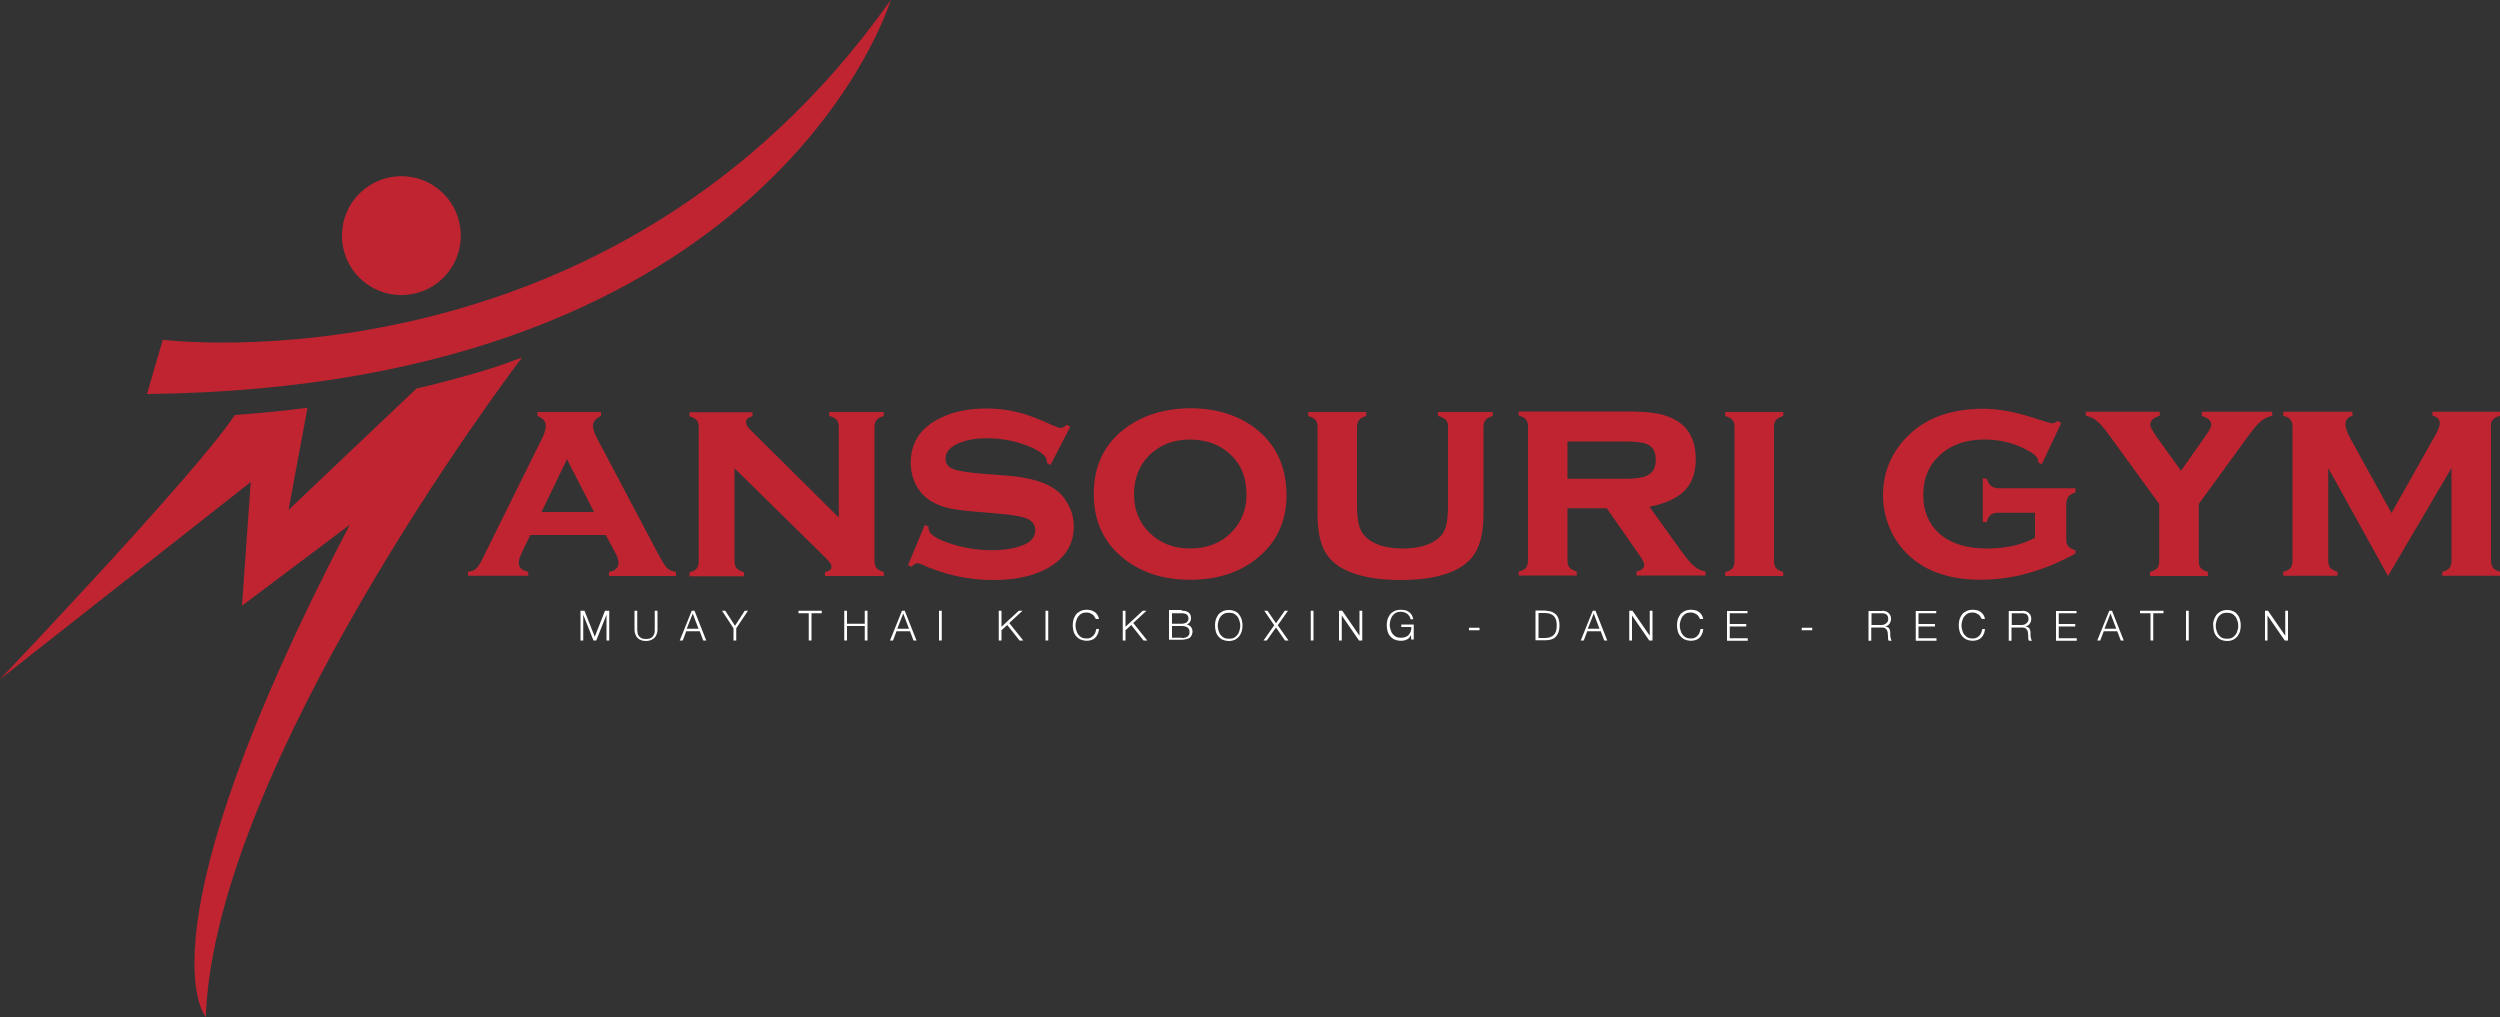 <?xml version="1.0" encoding="UTF-8"?> <svg xmlns="http://www.w3.org/2000/svg" xmlns:xlink="http://www.w3.org/1999/xlink" id="Layer_1" x="0px" y="0px" viewBox="0 0 1000 406.8" style="enable-background:new 0 0 1000 406.8;" xml:space="preserve"><rect x="0" y="0" width="1000" height="406.8" fill="#333333" stroke="none"/><style type="text/css"> .st0{fill:none;} .st1{fill:#C02431;} .st2{fill:#FFFFFF;}</style><g> <path class="st0" d="M662.2,184.1c0-2.8-0.8-4.7-2.5-5.8c-1.7-1.1-4.7-1.6-9.1-1.6H627v14.9h23.7c3.6,0,6.3-0.4,8-1.2 C661,189.3,662.2,187.2,662.2,184.1z"></path> <path class="st0" d="M476.1,175.7c-6.8,0-12.3,2.2-16.6,6.5c-4,4.1-5.9,9.2-5.9,15.3c0,6.1,2,11.2,5.9,15.2 c4.3,4.4,9.8,6.6,16.6,6.6c6.8,0,12.3-2.2,16.6-6.6c4-4,5.9-9,5.9-14.9c0-6.4-2-11.6-5.9-15.6C488.4,178,482.8,175.8,476.1,175.7z"></path> <polygon class="st0" points="216.6,204.8 237.6,204.8 226.8,183.6 "></polygon> <path class="st1" d="M65.1,135.9l-6.3,21.7C310,154.9,356.3,0,356.3,0C244.3,158.7,65.1,135.9,65.1,135.9z"></path> <path class="st1" d="M137.1,90.6c0,0.2-0.1,0.5-0.1,0.7c-0.1,0.5-0.1,1.1-0.1,1.6c0,0.4-0.1,0.7-0.1,1.1c0,0.1,0,0.3,0,0.4 c0,0.7,0,1.4,0.1,2.2c1.3,13.1,12.9,22.6,26,21.3c5-0.5,9.5-2.5,13-5.5l0,0c5.8-4.9,9.1-12.4,8.3-20.5c-1.3-13.1-12.9-22.6-26-21.3 c-10.2,1-18.3,8.4-20.7,17.8c0,0.1-0.1,0.2-0.1,0.3C137.3,89.2,137.2,89.9,137.1,90.6z"></path> <path class="st1" d="M205.8,144.1c-5.8,2.3-14.5,4.9-22.2,7c-5.5,1.5-11.1,3-17,4.3L115.4,204l7.6-40.9c-9.4,1.2-19,2.2-29.1,2.9 C79.4,188.4,0,271.7,0,271.7l100.3-78.9l-3.5,49.5l43.1-32.4C53.8,374.5,82.3,406.8,82.3,406.8C86,306.5,202.8,150.9,208.8,143 C207.8,143.4,206.8,143.7,205.8,144.1z"></path> <path class="st1" d="M263.6,222.2l-24.9-47.1c-1-1.9-1.5-3.5-1.5-4.7c0-1.8,1.1-3.1,3.2-4v-1.6H215v1.6c2.2,0.9,3.3,2.1,3.3,3.8 c0,1.4-0.4,3-1.3,4.8l-24,48.5c-1,2-1.8,3.3-2.5,3.9c-0.7,0.7-1.8,1.1-3.3,1.3v1.6h24.1v-1.6c-2.5-0.5-3.8-1.7-3.8-3.6 c0-1,0.4-2.3,1.2-4l3.4-7.1h30.2l3.6,6.7c1,1.8,1.5,3.3,1.5,4.5c0,1.9-1.3,3.1-3.8,3.6v1.6h26.8v-1.6c-1.6-0.3-2.8-0.8-3.6-1.6 C266,226.4,265,224.7,263.6,222.2z M216.6,204.8l10.2-21.1l10.8,21.1H216.6z"></path> <path class="st1" d="M331.8,166.4c1.4,0.4,2.4,0.9,2.9,1.6c0.5,0.6,0.8,1.6,0.8,2.8v36.2l-35.2-34.9c-1.3-1.2-1.9-2.3-1.9-3.3 c0-1.1,0.9-1.9,2.6-2.3v-1.6h-25.2v1.6c1.4,0.4,2.4,1,2.9,1.6c0.5,0.6,0.8,1.5,0.8,2.8v53.7c0,1.2-0.3,2.1-0.8,2.8 c-0.6,0.7-1.5,1.2-2.9,1.5v1.6h21.8v-1.6c-1.4-0.4-2.3-0.9-2.9-1.6c-0.6-0.7-0.9-1.6-0.9-2.8v-37.2l34.9,34.3 c1.7,1.7,2.8,2.8,3.2,3.4c0.5,0.6,0.7,1.1,0.7,1.7c0,1.1-0.9,1.8-2.6,2.1v1.6h23.5v-1.6c-1.4-0.4-2.4-1-2.9-1.6 c-0.5-0.6-0.8-1.6-0.8-2.8v-53.6c0-1.2,0.3-2.1,0.8-2.8c0.5-0.6,1.5-1.2,2.9-1.6v-1.6h-21.8V166.4z"></path> <path class="st1" d="M420.8,194.9c-4.2-2.5-10.4-4.1-18.5-4.7l-9.3-0.7c-5.8-0.5-9.8-1.1-11.8-1.9c-2-0.8-3-2.2-3-4.1 c0-2.9,2.1-5.1,6.3-6.6c2.9-1.1,6.3-1.6,10.1-1.6c4.5,0,8.9,0.6,13.2,1.9c4.3,1.3,7.6,2.9,9.8,4.9c0.8,0.7,1.2,1.8,1.2,3.1l1.4,0.8 l7.9-15.3l-1.4-0.8c-1,0.9-1.8,1.3-2.4,1.3s-1.7-0.4-3.3-1.1c-5.4-2.5-10-4.3-13.9-5.2c-3.9-1-8.1-1.5-12.6-1.5 c-8.3,0-15.2,1.7-20.9,5.2c-6.2,3.8-9.3,9.3-9.3,16.5c0,3.2,0.7,6.2,2.1,8.9c1.4,2.7,3.4,4.8,5.9,6.4c2,1.2,4.2,2.1,6.9,2.8 c2.6,0.6,6.4,1.1,11.4,1.5l9.2,0.8c4.9,0.4,8.3,1,10.1,1.6c2.8,0.9,4.2,2.6,4.2,5c0,3-2,5.1-6.1,6.4c-3.3,1.1-7,1.6-11.1,1.6 c-4.7,0-9.4-0.6-14.2-1.9c-4.8-1.3-8.2-2.8-10.1-4.5c-0.8-0.7-1.2-1.6-1.2-2.6c0-0.1,0-0.2,0-0.5l-1.5-0.6l-6.7,16.1l1.5,0.6 c0.7-0.9,1.4-1.4,2.2-1.4c0.4,0,1,0.1,1.6,0.4c9.2,4.2,18.8,6.3,28.7,6.3c9.8,0,17.6-1.9,23.3-5.6c6-3.9,9-9.1,9-15.8 c0-3.7-1-7-2.9-9.9C425.1,198.1,423.1,196.3,420.8,194.9z"></path> <path class="st1" d="M502.1,171.3c-7-5.3-15.7-8-26.1-8c-10.3,0.1-18.9,2.8-25.9,8c-8.4,6.3-12.6,15-12.6,26.3 c0,11.1,4.2,19.9,12.6,26.3c6.9,5.3,15.5,8,26,8c10.4,0,19.1-2.7,26-8c8.3-6.4,12.5-15,12.5-25.7 C514.6,186.6,510.4,177.7,502.1,171.3z M492.7,212.8c-4.3,4.4-9.8,6.6-16.6,6.6c-6.8,0-12.3-2.2-16.6-6.6c-4-4.1-5.9-9.1-5.9-15.2 c0-6.1,2-11.2,5.9-15.3c4.3-4.3,9.8-6.5,16.6-6.5c6.8,0.1,12.3,2.2,16.6,6.5c4,3.9,5.9,9.1,5.9,15.6 C498.6,203.8,496.6,208.8,492.7,212.8z"></path> <path class="st1" d="M575.4,166.4c1.4,0.4,2.4,1,3,1.6c0.5,0.6,0.8,1.5,0.8,2.8v31.6c0,3.7-0.3,6.5-0.9,8.4c-0.6,2-1.7,3.6-3.3,4.8 c-3.2,2.5-7.8,3.8-13.9,3.8c-6.1,0-10.7-1.3-13.9-3.8c-1.6-1.2-2.7-2.8-3.4-4.8c-0.6-2-1-4.8-1-8.4v-31.6c0-1.2,0.3-2.1,0.8-2.8 c0.5-0.6,1.5-1.2,2.9-1.6v-1.6h-23.2v1.6c1.4,0.4,2.4,1,2.9,1.6c0.5,0.6,0.8,1.5,0.8,2.8v34.8c0,5.3,0.7,9.7,2.1,13.2 c1.5,3.8,4.4,6.8,8.5,8.9c5.7,2.9,13.3,4.3,22.6,4.3c13.9,0,23.4-3,28.5-8.9c3.1-3.7,4.7-9.5,4.7-17.5v-34.8c0-1.2,0.3-2.1,0.8-2.8 c0.5-0.6,1.5-1.2,2.9-1.6v-1.6h-21.9V166.4z"></path> <path class="st1" d="M672.2,220l-12.4-17.3c6.5-1.3,11.2-3.5,14.1-6.5c2.9-3,4.4-7.1,4.4-12.5c0-7-2.4-12-7.1-15.1 c-2.3-1.5-4.9-2.5-7.9-3.1c-2.9-0.6-7.2-0.9-12.8-0.9h-43v1.6c1.4,0.4,2.4,1,2.9,1.6c0.5,0.6,0.8,1.5,0.8,2.8v53.7 c0,1.2-0.3,2.1-0.8,2.8c-0.6,0.7-1.5,1.2-2.9,1.5v1.6h23.2v-1.6c-1.4-0.4-2.4-1-2.9-1.6c-0.5-0.6-0.8-1.6-0.8-2.8v-20.9h15.7 l13.1,18.8c1.3,1.8,1.9,3.1,1.9,3.9c0,1.2-1,2.1-3.1,2.6v1.6h27.6v-1.6c-1.7-0.3-3.3-1-4.6-2.2C676.3,225.4,674.5,223.2,672.2,220z M650.6,191.5H627v-14.9h23.7c4.3,0,7.4,0.5,9.1,1.6c1.7,1.1,2.5,3,2.5,5.8c0,3.1-1.2,5.2-3.6,6.3 C656.9,191.1,654.2,191.5,650.6,191.5z"></path> <path class="st1" d="M690.1,166.4c1.4,0.4,2.4,1,2.9,1.6c0.5,0.6,0.8,1.5,0.8,2.8v53.7c0,1.2-0.3,2.1-0.8,2.8 c-0.6,0.7-1.5,1.2-2.9,1.5v1.6h23.2v-1.6c-1.4-0.4-2.4-1-2.9-1.6c-0.5-0.6-0.8-1.6-0.8-2.8v-53.6c0-1.2,0.3-2.1,0.8-2.8 c0.5-0.6,1.5-1.2,2.9-1.6v-1.6h-23.2V166.4z"></path> <path class="st1" d="M796.3,194.3c-0.6-0.6-1.2-1.5-1.6-2.9h-1.6v17.4h1.6c0.4-1.4,0.9-2.4,1.6-2.9c0.6-0.5,1.6-0.8,2.8-0.8h14.9 v10c-5.3,2.9-11.7,4.3-19.4,4.3c-8,0-14.3-2-18.8-5.9c-4.3-3.9-6.5-9-6.5-15.5c0-6.9,2.4-12.3,7.1-16.4c4.5-3.9,10.3-5.8,17.4-5.8 c6.1,0,11.9,1.4,17.2,4.3c2.9,1.5,4.3,3,4.3,4.5c0,0.1,0,0.2,0,0.4l1.4,0.7l7.8-16.5l-1.4-0.8c-0.9,0.6-1.7,0.9-2.3,0.9 c-0.5,0-2.4-0.5-5.7-1.6c-8.2-2.8-15.4-4.2-21.8-4.2c-14.5,0-25.5,4.7-32.9,13.9c-4.8,6-7.2,12.9-7.2,20.6c0,5.6,1.3,10.8,3.9,15.8 c2.2,4.1,5.2,7.6,8.8,10.4c6.7,5.1,15.5,7.7,26.4,7.7c12.6,0,25.2-3.5,37.9-10.5v-1.3c-1.4-0.4-2.3-0.9-2.9-1.6 c-0.6-0.7-0.8-1.6-0.8-2.8v-13.8c0-1.4,0.3-2.4,0.8-3.2c0.6-0.7,1.5-1.3,2.9-1.7v-1.7h-31.2C797.9,195.1,797,194.9,796.3,194.3z"></path> <path class="st1" d="M880.7,166.4c2.5,0.7,3.8,1.9,3.8,3.5c0,0.9-0.9,2.6-2.8,5.2l-9.3,13.2l-9.5-13.2c-1.8-2.6-2.8-4.3-2.8-5.2 c0-1.7,1.3-2.9,3.8-3.6v-1.6h-29.6v1.6c1.8,0.4,3.4,1.1,4.7,2.3c1.3,1.1,3.1,3.2,5.2,6.2l19.5,26.8v22.8c0,1.3-0.3,2.2-0.8,2.8 c-0.5,0.6-1.5,1.2-2.9,1.6v1.6h23.2v-1.6c-1.4-0.4-2.4-1-2.9-1.6c-0.5-0.6-0.8-1.6-0.8-2.8v-22.8l19.5-26.8c2.2-3,3.9-5.1,5.2-6.2 c1.3-1.1,2.9-1.9,4.7-2.3v-1.6h-28.1L880.7,166.4z"></path> <path class="st1" d="M997.1,167.9c0.5-0.6,1.5-1.2,2.9-1.6v-1.6h-27v1.6c1.9,0.4,2.9,1.4,2.9,3c0,1.3-0.9,3.5-2.8,6.6l-16.5,29.3 l-16.4-29.7c-1.3-2.3-2-4.3-2-5.9c0-1.6,0.9-2.8,2.8-3.3v-1.6h-27.7v1.6c1.4,0.4,2.4,0.9,2.9,1.6c0.5,0.6,0.8,1.6,0.8,2.8v53.7 c0,1.2-0.3,2.1-0.8,2.8c-0.6,0.7-1.5,1.2-2.9,1.5v1.6H935v-1.6c-1.4-0.4-2.4-1-2.9-1.6c-0.5-0.6-0.8-1.6-0.8-2.8v-37.1l23.9,43.2 l25.4-43.2v37.2c0,1.2-0.3,2.1-0.8,2.8c-0.6,0.7-1.5,1.2-2.9,1.5v1.6h23.2v-1.6c-1.4-0.4-2.4-0.9-2.9-1.6c-0.5-0.7-0.8-1.6-0.8-2.8 v-53.6C996.2,169.5,996.5,168.6,997.1,167.9z"></path></g><g> <path class="st2" d="M233.8,244.3l4.1,10.4l4.1-10.4h1.7v11.9h-1.1v-10.3h0l-4.1,10.3h-1.1l-4.1-10.3h0v10.3h-1.1v-11.9H233.8z"></path> <path class="st2" d="M254.9,244.3v7.4c0,0.7,0.1,1.3,0.2,1.8s0.4,0.9,0.7,1.2c0.3,0.3,0.7,0.5,1.1,0.7c0.4,0.1,0.9,0.2,1.5,0.2 c0.6,0,1-0.1,1.5-0.2c0.4-0.1,0.8-0.4,1.1-0.7c0.3-0.3,0.5-0.7,0.7-1.2c0.2-0.5,0.2-1.1,0.2-1.8v-7.4h1.1v7.6 c0,0.6-0.1,1.2-0.3,1.7c-0.2,0.5-0.4,1-0.8,1.4c-0.4,0.4-0.8,0.7-1.4,1c-0.6,0.2-1.3,0.4-2.1,0.4c-0.8,0-1.5-0.1-2.1-0.4 c-0.6-0.2-1.1-0.6-1.4-1c-0.4-0.4-0.6-0.9-0.8-1.4s-0.3-1.1-0.3-1.7v-7.6H254.9z"></path> <path class="st2" d="M277.8,244.3l4.7,11.9h-1.2l-1.4-3.7h-5.4l-1.4,3.7h-1.2l4.8-11.9H277.8z M279.4,251.5l-2.3-6.1l-2.4,6.1 H279.4z"></path> <path class="st2" d="M288.8,244.3h1.3l3.9,6l3.9-6h1.3l-4.7,7v4.9h-1.1v-4.9L288.8,244.3z"></path> <path class="st2" d="M328.7,244.3v1h-4.1v10.9h-1.1v-10.9h-4.1v-1H328.7z"></path> <path class="st2" d="M338.8,244.3v5.2h7.1v-5.2h1.1v11.9h-1.1v-5.8h-7.1v5.8h-1.1v-11.9H338.8z"></path> <path class="st2" d="M361.9,244.3l4.7,11.9h-1.2l-1.4-3.7h-5.4l-1.4,3.7h-1.2l4.8-11.9H361.9z M363.6,251.5l-2.3-6.1l-2.4,6.1 H363.6z"></path> <path class="st2" d="M376.7,244.3v11.9h-1.1v-11.9H376.7z"></path> <path class="st2" d="M400.6,244.3v6.4l6.9-6.4h1.5l-5.3,4.9l5.6,7h-1.5l-4.9-6.2l-2.3,2.1v4.1h-1.1v-11.9H400.6z"></path> <path class="st2" d="M419.3,244.3v11.9h-1.1v-11.9H419.3z"></path> <path class="st2" d="M437.8,246.7c-0.2-0.4-0.5-0.7-0.8-0.9c-0.3-0.2-0.7-0.4-1.1-0.6c-0.4-0.1-0.8-0.2-1.2-0.2 c-0.8,0-1.5,0.1-2,0.4c-0.6,0.3-1,0.7-1.4,1.2c-0.4,0.5-0.6,1.1-0.8,1.7s-0.3,1.3-0.3,1.9c0,0.6,0.1,1.3,0.3,1.9 c0.2,0.6,0.4,1.2,0.8,1.7c0.4,0.5,0.8,0.9,1.4,1.2c0.6,0.3,1.2,0.4,2,0.4c0.6,0,1.1-0.1,1.5-0.3c0.4-0.2,0.8-0.5,1.1-0.8 s0.6-0.7,0.8-1.2c0.2-0.5,0.3-1,0.4-1.5h1.1c-0.1,0.7-0.2,1.4-0.5,2c-0.3,0.6-0.6,1.1-1,1.5c-0.4,0.4-0.9,0.7-1.5,0.9 c-0.6,0.2-1.2,0.3-1.9,0.3c-0.9,0-1.7-0.2-2.5-0.5c-0.7-0.3-1.3-0.8-1.8-1.4c-0.5-0.6-0.8-1.2-1-2c-0.2-0.7-0.3-1.5-0.3-2.3 c0-0.8,0.1-1.6,0.3-2.3c0.2-0.7,0.6-1.4,1-2s1.1-1,1.8-1.4c0.7-0.3,1.5-0.5,2.5-0.5c0.6,0,1.1,0.1,1.7,0.2c0.5,0.2,1,0.4,1.5,0.7 c0.4,0.3,0.8,0.7,1.1,1.2c0.3,0.5,0.5,1,0.6,1.6h-1.1C438.2,247.5,438,247.1,437.8,246.7z"></path> <path class="st2" d="M450.2,244.3v6.4l6.9-6.4h1.5l-5.3,4.9l5.6,7h-1.5l-4.9-6.2l-2.3,2.1v4.1h-1.1v-11.9H450.2z"></path> <path class="st2" d="M472.7,244.3c0.5,0,1,0,1.4,0.1c0.5,0.1,0.9,0.3,1.2,0.5c0.3,0.2,0.6,0.5,0.8,0.9c0.2,0.4,0.3,0.8,0.3,1.4 c0,0.3-0.1,0.6-0.1,0.9c-0.1,0.3-0.2,0.6-0.4,0.8s-0.4,0.4-0.6,0.6s-0.5,0.3-0.8,0.3v0c0.8,0.1,1.4,0.4,1.8,0.9 c0.5,0.5,0.7,1.2,0.7,2c0,0.2,0,0.4-0.1,0.6c0,0.2-0.1,0.5-0.2,0.7c-0.1,0.2-0.2,0.5-0.4,0.7s-0.4,0.5-0.8,0.6 c-0.3,0.2-0.7,0.3-1.2,0.4c-0.5,0.1-1,0.2-1.7,0.2h-5v-11.9H472.7z M472.7,249.5c0.5,0,0.8-0.1,1.2-0.2c0.3-0.1,0.6-0.2,0.8-0.4 c0.2-0.2,0.4-0.4,0.5-0.6c0.1-0.2,0.2-0.5,0.2-0.8c0-1.5-0.9-2.2-2.7-2.2h-3.9v4.2H472.7z M472.7,255.2c0.4,0,0.8,0,1.2-0.1 c0.4-0.1,0.7-0.2,1-0.4s0.5-0.4,0.7-0.8c0.2-0.3,0.2-0.7,0.2-1.2c0-0.8-0.3-1.3-0.8-1.7c-0.5-0.4-1.3-0.6-2.3-0.6h-3.9v4.7H472.7z"></path> <path class="st2" d="M486.3,247.9c0.2-0.7,0.6-1.4,1-2s1.1-1,1.8-1.4c0.7-0.3,1.5-0.5,2.5-0.5s1.7,0.2,2.4,0.5 c0.7,0.3,1.3,0.8,1.7,1.4s0.8,1.2,1,2s0.3,1.5,0.3,2.3c0,0.8-0.1,1.6-0.3,2.3s-0.6,1.4-1,2c-0.5,0.6-1,1-1.7,1.4 c-0.7,0.3-1.5,0.5-2.4,0.5s-1.8-0.2-2.5-0.5c-0.7-0.3-1.3-0.8-1.8-1.4c-0.5-0.6-0.8-1.2-1-2s-0.3-1.5-0.3-2.3 C486,249.4,486.1,248.7,486.3,247.9z M487.4,252.2c0.2,0.6,0.4,1.2,0.8,1.7c0.4,0.5,0.8,0.9,1.4,1.2c0.6,0.3,1.2,0.4,2,0.4 s1.5-0.1,2-0.4c0.6-0.3,1-0.7,1.4-1.2c0.4-0.5,0.6-1.1,0.8-1.7c0.2-0.6,0.3-1.3,0.3-1.9c0-0.7-0.1-1.3-0.3-1.9s-0.4-1.2-0.8-1.7 s-0.8-0.9-1.4-1.2c-0.6-0.3-1.2-0.4-2-0.4s-1.5,0.1-2,0.4c-0.6,0.3-1,0.7-1.4,1.2s-0.6,1.1-0.8,1.7c-0.2,0.6-0.3,1.3-0.3,1.9 C487.1,250.9,487.2,251.5,487.4,252.2z"></path> <path class="st2" d="M507,244.3l3.4,5l3.5-5h1.3l-4.1,5.8l4.3,6.1h-1.4l-3.6-5.2l-3.7,5.2h-1.3l4.3-6.1l-4-5.8H507z"></path> <path class="st2" d="M525.4,244.3v11.9h-1.1v-11.9H525.4z"></path> <path class="st2" d="M536.9,244.3l6.9,10h0v-10h1.1v11.9h-1.3l-6.9-10h0v10h-1.1v-11.9H536.9z"></path> <path class="st2" d="M564.5,256.2l-0.1-2.2h0c-0.2,0.4-0.4,0.8-0.7,1.1c-0.3,0.3-0.6,0.6-1,0.7c-0.4,0.2-0.7,0.3-1.1,0.4 c-0.4,0.1-0.8,0.1-1.3,0.1c-0.9,0-1.8-0.2-2.5-0.5c-0.7-0.3-1.3-0.8-1.8-1.4c-0.5-0.6-0.8-1.2-1-2c-0.2-0.7-0.3-1.5-0.3-2.3 c0-0.8,0.1-1.6,0.3-2.3c0.2-0.7,0.6-1.4,1-2s1.1-1,1.8-1.4c0.7-0.3,1.5-0.5,2.5-0.5c0.6,0,1.2,0.1,1.8,0.2s1,0.4,1.5,0.7 c0.4,0.3,0.8,0.7,1.1,1.2s0.5,1.1,0.6,1.7h-1.1c0-0.3-0.1-0.7-0.3-1c-0.2-0.3-0.5-0.7-0.8-1s-0.7-0.5-1.2-0.7 c-0.5-0.2-1-0.3-1.5-0.3c-0.8,0-1.5,0.1-2,0.4c-0.6,0.3-1,0.7-1.4,1.2s-0.6,1.1-0.8,1.7s-0.3,1.3-0.3,1.9c0,0.6,0.1,1.3,0.3,1.9 c0.2,0.6,0.4,1.2,0.8,1.7c0.4,0.5,0.8,0.9,1.4,1.2c0.6,0.3,1.2,0.4,2,0.4c0.7,0,1.2-0.1,1.8-0.3c0.5-0.2,1-0.5,1.3-0.9 c0.4-0.4,0.6-0.8,0.8-1.4c0.2-0.5,0.3-1.1,0.2-1.7h-4v-1h5v6H564.5z"></path> <path class="st2" d="M587.6,251.1h4.2v1h-4.2V251.1z"></path> <path class="st2" d="M618.3,244.3c1.8,0,3.2,0.6,4.1,1.5s1.4,2.4,1.4,4.4c0,2-0.5,3.4-1.4,4.4s-2.3,1.5-4.1,1.5h-4.1v-11.9H618.3z M617.8,255.2c0.9,0,1.6-0.1,2.2-0.3c0.6-0.2,1.1-0.5,1.5-0.9s0.7-0.9,0.9-1.5c0.2-0.6,0.3-1.4,0.3-2.3c0-0.9-0.1-1.6-0.3-2.3 c-0.2-0.6-0.5-1.1-0.9-1.5s-0.9-0.7-1.5-0.9c-0.6-0.2-1.4-0.3-2.2-0.3h-2.4v10H617.8z"></path> <path class="st2" d="M638.2,244.3l4.7,11.9h-1.2l-1.4-3.7h-5.4l-1.4,3.7h-1.2l4.8-11.9H638.2z M639.8,251.5l-2.3-6.1l-2.4,6.1 H639.8z"></path> <path class="st2" d="M653,244.3l6.9,10h0v-10h1.1v11.9h-1.3l-6.9-10h0v10h-1.1v-11.9H653z"></path> <path class="st2" d="M679.5,246.7c-0.2-0.4-0.5-0.7-0.8-0.9c-0.3-0.2-0.7-0.4-1.1-0.6c-0.4-0.1-0.8-0.2-1.2-0.2 c-0.8,0-1.5,0.1-2,0.4c-0.6,0.3-1,0.7-1.4,1.2s-0.6,1.1-0.8,1.7s-0.3,1.3-0.3,1.9c0,0.6,0.1,1.3,0.3,1.9c0.2,0.6,0.4,1.2,0.8,1.7 c0.4,0.5,0.8,0.9,1.4,1.2c0.6,0.3,1.2,0.4,2,0.4c0.6,0,1.1-0.1,1.5-0.3c0.4-0.2,0.8-0.5,1.1-0.8s0.6-0.7,0.8-1.2 c0.2-0.5,0.3-1,0.4-1.5h1.1c-0.1,0.7-0.2,1.4-0.5,2c-0.3,0.6-0.6,1.1-1,1.5c-0.4,0.4-0.9,0.7-1.5,0.9c-0.6,0.2-1.2,0.3-1.9,0.3 c-0.9,0-1.8-0.2-2.5-0.5c-0.7-0.3-1.3-0.8-1.8-1.4c-0.5-0.6-0.8-1.2-1-2c-0.2-0.7-0.3-1.5-0.3-2.3c0-0.8,0.1-1.6,0.3-2.3 c0.2-0.7,0.6-1.4,1-2s1.1-1,1.8-1.4c0.7-0.3,1.5-0.5,2.5-0.5c0.6,0,1.1,0.1,1.7,0.2s1,0.4,1.5,0.7c0.4,0.3,0.8,0.7,1.1,1.2 c0.3,0.5,0.5,1,0.6,1.6H680C679.9,247.5,679.7,247.1,679.5,246.7z"></path> <path class="st2" d="M699,244.3v1h-7.1v4.3h6.6v1h-6.6v4.7h7.2v1h-8.3v-11.9H699z"></path> <path class="st2" d="M720.7,251.1h4.2v1h-4.2V251.1z"></path> <path class="st2" d="M752.8,244.3c0.5,0,1,0.1,1.4,0.2c0.4,0.1,0.8,0.3,1.1,0.6c0.3,0.2,0.6,0.6,0.8,1c0.2,0.4,0.3,0.9,0.3,1.4 c0,0.8-0.2,1.4-0.6,2c-0.4,0.6-1,0.9-1.7,1.1v0c0.4,0.1,0.7,0.2,1,0.3c0.3,0.2,0.5,0.3,0.6,0.6s0.3,0.5,0.3,0.8 c0.1,0.3,0.1,0.6,0.1,1c0,0.2,0,0.4,0,0.7c0,0.3,0,0.6,0.1,0.9s0.1,0.6,0.2,0.8s0.2,0.5,0.3,0.6h-1.2c-0.1-0.1-0.1-0.2-0.2-0.4 c0-0.2-0.1-0.3-0.1-0.5c0-0.2,0-0.3,0-0.5c0-0.2,0-0.3,0-0.4c0-0.4-0.1-0.8-0.1-1.3c0-0.4-0.2-0.8-0.3-1.1 c-0.2-0.3-0.4-0.6-0.7-0.8c-0.3-0.2-0.7-0.3-1.3-0.3h-4.3v5.3h-1.1v-11.9H752.8z M752.7,250c0.3,0,0.7-0.1,1-0.2s0.6-0.3,0.8-0.5 c0.2-0.2,0.4-0.4,0.6-0.7c0.1-0.3,0.2-0.6,0.2-1c0-0.7-0.2-1.3-0.6-1.7c-0.4-0.4-1.1-0.6-1.9-0.6h-4.2v4.7H752.7z"></path> <path class="st2" d="M774.5,244.3v1h-7.1v4.3h6.6v1h-6.6v4.7h7.2v1h-8.3v-11.9H774.5z"></path> <path class="st2" d="M792.2,246.7c-0.2-0.4-0.5-0.7-0.8-0.9c-0.3-0.2-0.7-0.4-1.1-0.6c-0.4-0.1-0.8-0.2-1.2-0.2 c-0.8,0-1.5,0.1-2,0.4c-0.6,0.3-1,0.7-1.4,1.2s-0.6,1.1-0.8,1.7s-0.3,1.3-0.3,1.9c0,0.6,0.1,1.3,0.3,1.9c0.2,0.6,0.4,1.2,0.8,1.7 c0.4,0.5,0.8,0.9,1.4,1.2c0.6,0.3,1.2,0.4,2,0.4c0.6,0,1.1-0.1,1.5-0.3c0.4-0.2,0.8-0.5,1.1-0.8s0.6-0.7,0.8-1.2 c0.2-0.5,0.3-1,0.4-1.5h1.1c-0.1,0.7-0.2,1.4-0.5,2c-0.3,0.6-0.6,1.1-1,1.5c-0.4,0.4-0.9,0.7-1.5,0.9c-0.6,0.2-1.2,0.3-1.9,0.3 c-0.9,0-1.8-0.2-2.5-0.5c-0.7-0.3-1.3-0.8-1.8-1.4c-0.5-0.6-0.8-1.2-1-2c-0.2-0.7-0.3-1.5-0.3-2.3c0-0.8,0.1-1.6,0.3-2.3 c0.2-0.7,0.6-1.4,1-2s1.1-1,1.8-1.4c0.7-0.3,1.5-0.5,2.5-0.5c0.6,0,1.1,0.1,1.7,0.2s1,0.4,1.5,0.7c0.4,0.3,0.8,0.7,1.1,1.2 c0.3,0.5,0.5,1,0.6,1.6h-1.1C792.5,247.5,792.4,247.1,792.2,246.7z"></path> <path class="st2" d="M808.9,244.3c0.5,0,1,0.1,1.4,0.2c0.4,0.1,0.8,0.3,1.1,0.6c0.3,0.2,0.6,0.6,0.8,1c0.2,0.4,0.3,0.9,0.3,1.4 c0,0.8-0.2,1.4-0.6,2c-0.4,0.6-1,0.9-1.7,1.1v0c0.4,0.1,0.7,0.2,1,0.3c0.3,0.2,0.5,0.3,0.6,0.6s0.3,0.5,0.3,0.8 c0.1,0.3,0.1,0.6,0.1,1c0,0.2,0,0.4,0,0.7c0,0.3,0,0.6,0.1,0.9s0.1,0.6,0.2,0.8s0.2,0.5,0.3,0.6h-1.2c-0.1-0.1-0.1-0.2-0.2-0.4 c0-0.2-0.1-0.3-0.1-0.5c0-0.2,0-0.3,0-0.5c0-0.2,0-0.3,0-0.4c0-0.4-0.1-0.8-0.1-1.3c0-0.4-0.2-0.8-0.3-1.1 c-0.2-0.3-0.4-0.6-0.7-0.8c-0.3-0.2-0.7-0.3-1.3-0.3h-4.3v5.3h-1.1v-11.9H808.9z M808.8,250c0.3,0,0.7-0.1,1-0.2s0.6-0.3,0.8-0.5 c0.2-0.2,0.4-0.4,0.6-0.7c0.1-0.3,0.2-0.6,0.2-1c0-0.7-0.2-1.3-0.6-1.7c-0.4-0.4-1.1-0.6-1.9-0.6h-4.2v4.7H808.8z"></path> <path class="st2" d="M830.6,244.3v1h-7.1v4.3h6.6v1h-6.6v4.7h7.2v1h-8.3v-11.9H830.6z"></path> <path class="st2" d="M844.8,244.3l4.7,11.9h-1.2l-1.4-3.7h-5.4l-1.4,3.7h-1.2l4.8-11.9H844.8z M846.5,251.5l-2.3-6.1l-2.4,6.1 H846.5z"></path> <path class="st2" d="M865.4,244.3v1h-4.1v10.9h-1.1v-10.9H856v-1H865.4z"></path> <path class="st2" d="M875.5,244.3v11.9h-1.1v-11.9H875.5z"></path> <path class="st2" d="M885.6,247.9c0.2-0.7,0.6-1.4,1-2c0.5-0.6,1.1-1,1.8-1.4c0.7-0.3,1.5-0.5,2.5-0.5s1.7,0.2,2.4,0.5 c0.7,0.3,1.3,0.8,1.7,1.4c0.5,0.6,0.8,1.2,1,2c0.2,0.7,0.3,1.5,0.3,2.3c0,0.8-0.1,1.6-0.3,2.3c-0.2,0.7-0.6,1.4-1,2 c-0.5,0.6-1,1-1.7,1.4c-0.7,0.3-1.5,0.5-2.4,0.5s-1.8-0.2-2.5-0.5c-0.7-0.3-1.3-0.8-1.8-1.4c-0.5-0.6-0.8-1.2-1-2 c-0.2-0.7-0.3-1.5-0.3-2.3C885.2,249.4,885.3,248.7,885.6,247.9z M886.6,252.2c0.2,0.6,0.4,1.2,0.8,1.7c0.4,0.5,0.8,0.9,1.4,1.2 c0.6,0.3,1.2,0.4,2,0.4c0.8,0,1.5-0.1,2-0.4c0.6-0.3,1-0.7,1.4-1.2c0.4-0.5,0.6-1.1,0.8-1.7c0.2-0.6,0.3-1.3,0.3-1.9 c0-0.7-0.1-1.3-0.3-1.9s-0.4-1.2-0.8-1.7s-0.8-0.9-1.4-1.2c-0.6-0.3-1.2-0.4-2-0.4c-0.8,0-1.5,0.1-2,0.4c-0.6,0.3-1,0.7-1.4,1.2 s-0.6,1.1-0.8,1.7s-0.3,1.3-0.3,1.9C886.3,250.9,886.4,251.5,886.6,252.2z"></path> <path class="st2" d="M907.2,244.3l6.9,10h0v-10h1.1v11.9h-1.3l-6.9-10h0v10H906v-11.9H907.2z"></path></g></svg> 